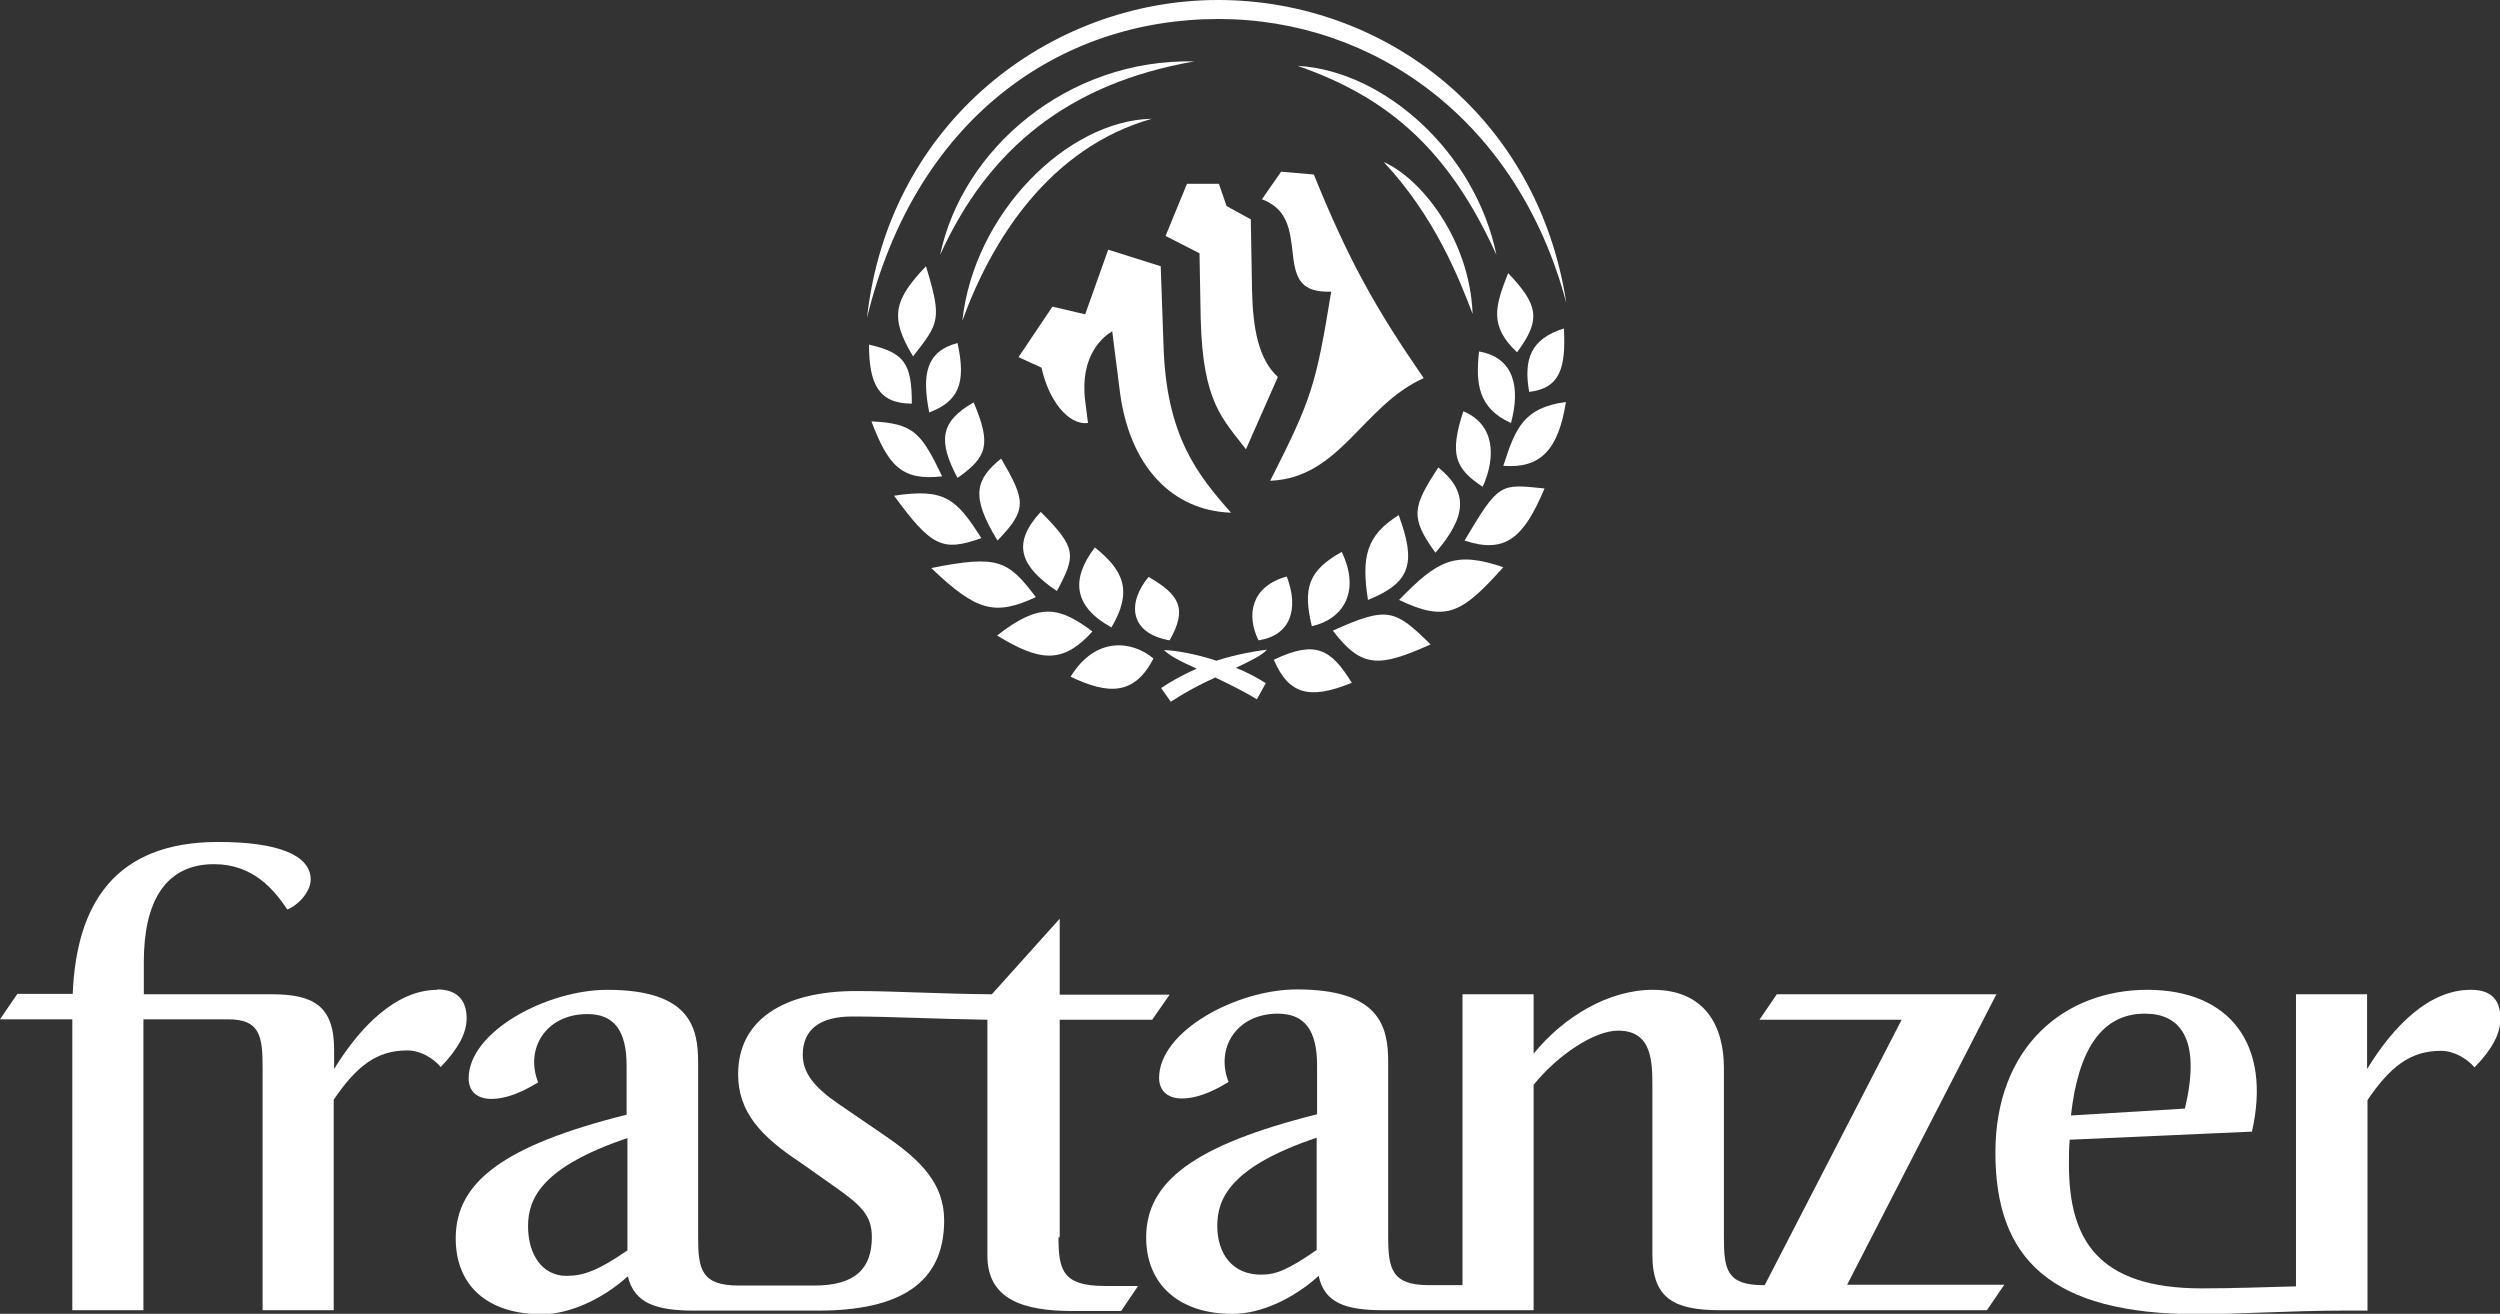 <?xml version="1.0" encoding="UTF-8"?>
<svg id="Layer_2" data-name="Layer 2" xmlns="http://www.w3.org/2000/svg" viewBox="0 0 61.88 32.52">
  <rect x="0" y="0" width="61.88" height="32.52" fill="#333333" stroke="none"/>
  <defs>
    <style>
      .cls-1 {
        fill: #fff;
      }
    </style>
  </defs>
  <g id="Ebene_1" data-name="Ebene 1">
    <g>
      <path class="cls-1" d="M26.23,30.62v-5.38h2.29l.43-.62h-2.72v-1.88l-1.68,1.87c-1.35-.01-2.38-.08-3.36-.08-1.79,0-2.92.71-2.92,2.06,0,.93.56,1.54,1.55,2.19l.85.6c.64.45.91.7.91,1.24,0,.78-.41,1.2-1.43,1.2h-1.86c-.93,0-1.01-.4-1.01-1.2v-4.33c0-.87-.21-1.79-2.25-1.79-1.49,0-3.43,1.03-3.43,2.19,0,.29.17.51.57.51.31,0,.7-.13,1.15-.41-.33-.83.19-1.69,1.22-1.69.66,0,.97.41.97,1.28v1.21c-3.07.77-4.23,1.68-4.23,3.06,0,1.21.83,1.88,2.13,1.88h0c.67,0,1.49-.36,2.13-.94.16.67.7.85,1.65.85h3.06c2.01,0,3.12-.67,3.12-2.23,0-.91-.57-1.49-1.48-2.11l-1.14-.78c-.6-.41-.88-.77-.88-1.21,0-.64.44-.95,1.22-.95.94,0,2.01.06,3.35.08v5.84c0,1.1.92,1.37,2.11,1.37h1.2l.42-.62h-.83c-1.04,0-1.14-.4-1.14-1.2M15.53,30.95c-.74.51-1.1.63-1.51.63-.6,0-.95-.53-.95-1.23s.36-1.47,2.46-2.18v2.77Z"/>
      <path class="cls-1" d="M10.83,24.5c-1.02,0-1.91.9-2.56,1.96v-.48c0-1.09-.52-1.37-1.55-1.37h-3.16v-.8c0-1.49.53-2.42,1.74-2.42.97,0,1.49.64,1.81,1.12.22-.07.58-.41.58-.74,0-.6-.8-.93-2.29-.93-2.56,0-3.51,1.54-3.6,3.76H.43l-.43.63h1.79v7.2h1.76v-7.2h2.09c.79,0,.86.4.86,1.2v6h1.76v-5.21c.57-.84,1.07-1.22,1.82-1.22.33,0,.64.19.83.41.44-.46.64-.84.64-1.21s-.17-.71-.73-.71"/>
      <path class="cls-1" d="M49.43,24.61h-5.45l-.43.63h3.52l-3.39,6.57h-.04c-.91,0-.97-.4-.97-1.2v-4.18c0-1.01-.45-1.93-1.76-1.93-1.1,0-2.21.67-2.95,1.58v-1.47h-1.76v7.2h-.83c-.92,0-1.01-.4-1.01-1.2v-4.33c0-.87-.21-1.79-2.26-1.79-1.49,0-3.41,1.03-3.41,2.19,0,.28.17.51.57.51.31,0,.7-.13,1.15-.41-.33-.83.19-1.69,1.22-1.69.66,0,.97.41.97,1.28v1.21c-3.07.77-4.23,1.68-4.23,3.05,0,1.19.85,1.89,2.12,1.89h.03c.67,0,1.48-.36,2.12-.94.14.67.67.85,1.59.85h3.73v-5.58c.61-.75,1.51-1.34,2.09-1.34.85,0,.85.77.85,1.42v4.13c0,1.09.55,1.37,1.68,1.37h6.6l.43-.63h-3.89l3.7-7.2ZM32.59,30.94c-.74.51-1.02.61-1.38.61-.7,0-1.08-.51-1.08-1.21s.36-1.47,2.46-2.18v2.77Z"/>
      <path class="cls-1" d="M61.15,24.5c-1.03,0-1.91.9-2.56,1.96v-1.85h-1.76v7.23c-.78.02-1.57.05-2.33.05-2.59,0-3.29-1.22-3.29-3.07,0-.21,0-.41.02-.61l4.51-.2c.49-2.15-.54-3.51-2.59-3.51s-3.76,1.41-3.76,4.03,1.35,4,5.03,4h.04c.91,0,2.25-.09,3.6-.09h.54v-5.21c.57-.84,1.07-1.22,1.82-1.22.32,0,.64.19.83.41.44-.45.64-.84.64-1.2v-.02c0-.38-.17-.7-.72-.7M53.1,25.09c.81,0,1.41.56.98,2.35l-2.82.17c.18-1.61.75-2.52,1.83-2.52"/>
      <path class="cls-1" d="M28.51,2.94c-2.08.04-4.4,2.32-4.69,5,.72-1.99,2.15-4.28,4.69-5"/>
      <path class="cls-1" d="M23.27,6.31c1.2-2.65,3.2-4.25,6.29-4.79-3.13-.07-5.74,2.16-6.29,4.79"/>
      <path class="cls-1" d="M23,10.21c.7-.27.93-.69.7-1.72-.79.21-.88.79-.7,1.72"/>
      <path class="cls-1" d="M23.7,11.83c.74-.52.84-.83.4-1.87-.84.48-.88.96-.4,1.87"/>
      <path class="cls-1" d="M22.6,8.82c.65-.83.72-.91.32-2.23-.79.83-.91,1.26-.32,2.23"/>
      <path class="cls-1" d="M24.78,11.35c-.64.52-.76.93-.09,2.03.74-.77.7-.98.09-2.03"/>
      <path class="cls-1" d="M31.85,14.27c-.88.24-1.01.95-.7,1.58.79-.12,1.01-.77.7-1.58"/>
      <path class="cls-1" d="M30.96,5.43l-.6-.33-.19-.55h-.79l-.53,1.29.84.43.03,1.62c.05,2.08.55,2.48,1.12,3.23l.79-1.79c-.47-.43-.62-1.17-.64-2.16l-.03-1.74Z"/>
      <path class="cls-1" d="M32.47,15.5c.83-.19,1.19-.91.74-1.84-.84.47-.96.91-.74,1.84"/>
      <path class="cls-1" d="M33.86,14.85c1.06-.43,1.2-.91.76-2.1-.79.5-.93,1.01-.76,2.1"/>
      <path class="cls-1" d="M31.23,4.93c.63.24.7.72.77,1.36.07.64.22.95.95.93-.38,2.32-.48,2.65-1.51,4.68,1.74-.07,2.29-1.87,3.8-2.54-1.2-1.74-1.86-2.92-2.72-5.04l-.81-.07-.48.69Z"/>
      <path class="cls-1" d="M30.16.47c3.85,0,7.41,2.51,8.61,7.03C38.06,2.86,34.27.02,30.19,0c0,0-.02,0-.03,0,0,0-.02,0-.03,0-4.15.01-8.14,3.03-8.67,7.87C22.65,2.97,26.19.47,30.16.47"/>
      <path class="cls-1" d="M32.12,1.63c2.27.79,3.75,2.1,4.92,4.68-.52-2.54-2.78-4.56-4.92-4.68"/>
      <path class="cls-1" d="M30.47,12.69c-.84-.95-1.6-1.91-1.67-4.12l-.07-1.98-1.3-.41-.57,1.6-.81-.19-.84,1.25.57.26c.17.79.65,1.43,1.15,1.37l-.07-.55c-.14-1.13.46-1.6.67-1.72l.19,1.5c.24,1.84,1.29,2.94,2.75,2.99"/>
      <path class="cls-1" d="M27.1,13.55c-.6.79-.53,1.46.41,1.98.54-.91.29-1.42-.41-1.98"/>
      <path class="cls-1" d="M28.43,14.28c-.52.62-.5,1.39.52,1.57.45-.79.24-1.13-.52-1.57"/>
      <path class="cls-1" d="M26.16,14.63c.47-.88.5-1.06-.4-1.96-.7.76-.55,1.32.4,1.96"/>
      <path class="cls-1" d="M37.21,14.04c-1.2-.41-1.63-.17-2.58.81,1.19.57,1.57.31,2.58-.81"/>
      <path class="cls-1" d="M25.64,14.78c-.69-.91-.93-1.05-2.59-.72,1.12,1.07,1.57,1.19,2.59.72"/>
      <path class="cls-1" d="M30.13,16.36c-.52-.17-1.01-.26-1.32-.27.15.15.43.29.81.46-.31.14-.6.29-.88.48l.24.34c.33-.22.72-.43,1.1-.6.33.16.69.33,1.03.54l.22-.4c-.22-.14-.48-.28-.74-.38.36-.17.65-.31.77-.45-.32.04-.77.12-1.24.27"/>
      <path class="cls-1" d="M28.55,16.3c-.53-.45-1.44-.55-2.05.45.94.45,1.58.46,2.05-.45"/>
      <path class="cls-1" d="M27.04,15.63c-.83-.62-1.31-.72-2.36.1,1.05.64,1.62.72,2.36-.1"/>
      <path class="cls-1" d="M33.46,16.9c-.52-.84-.9-1.06-1.93-.57.36.84.86,1.01,1.93.57"/>
      <path class="cls-1" d="M38.76,9.95c-1.05.14-1.25.65-1.55,1.58.91.07,1.36-.38,1.55-1.58"/>
      <path class="cls-1" d="M38.23,12.09c-1.1-.11-1.12-.16-1.98,1.29,1,.33,1.46-.05,1.98-1.29"/>
      <path class="cls-1" d="M35.41,15.95c-.88-.86-1.05-.96-2.42-.34.72.94,1.15.91,2.42.34"/>
      <path class="cls-1" d="M36.7,12.05c.34-.76.29-1.55-.48-1.87-.34,1.05-.22,1.41.48,1.87"/>
      <path class="cls-1" d="M37.55,8.72c.6-.81.53-1.17-.22-1.96-.33.83-.47,1.31.22,1.96"/>
      <path class="cls-1" d="M34.25,4.01c1.27,1.36,1.86,2.87,2.2,3.76-.07-1.84-1.27-3.35-2.2-3.76"/>
      <path class="cls-1" d="M37.4,10.47c.24-.89.07-1.62-.79-1.77-.09.79-.02,1.41.79,1.77"/>
      <path class="cls-1" d="M35.53,13.68c.81-.93.79-1.53.07-2.11-.62.96-.72,1.22-.07,2.11"/>
      <path class="cls-1" d="M22.57,9.99c0-1-.19-1.26-1.06-1.46,0,.98.24,1.46,1.06,1.46"/>
      <path class="cls-1" d="M23.32,11.79c-.52-1.08-.7-1.31-1.75-1.36.41,1.08.74,1.48,1.75,1.36"/>
      <path class="cls-1" d="M38.71,8.13c-.83.26-1,.77-.86,1.57.77-.09.91-.6.86-1.57"/>
      <path class="cls-1" d="M24.29,13.32c-.62-.98-.91-1.24-2.16-1.05.93,1.27,1.2,1.39,2.16,1.05"/>
    </g>
  </g>
</svg>
